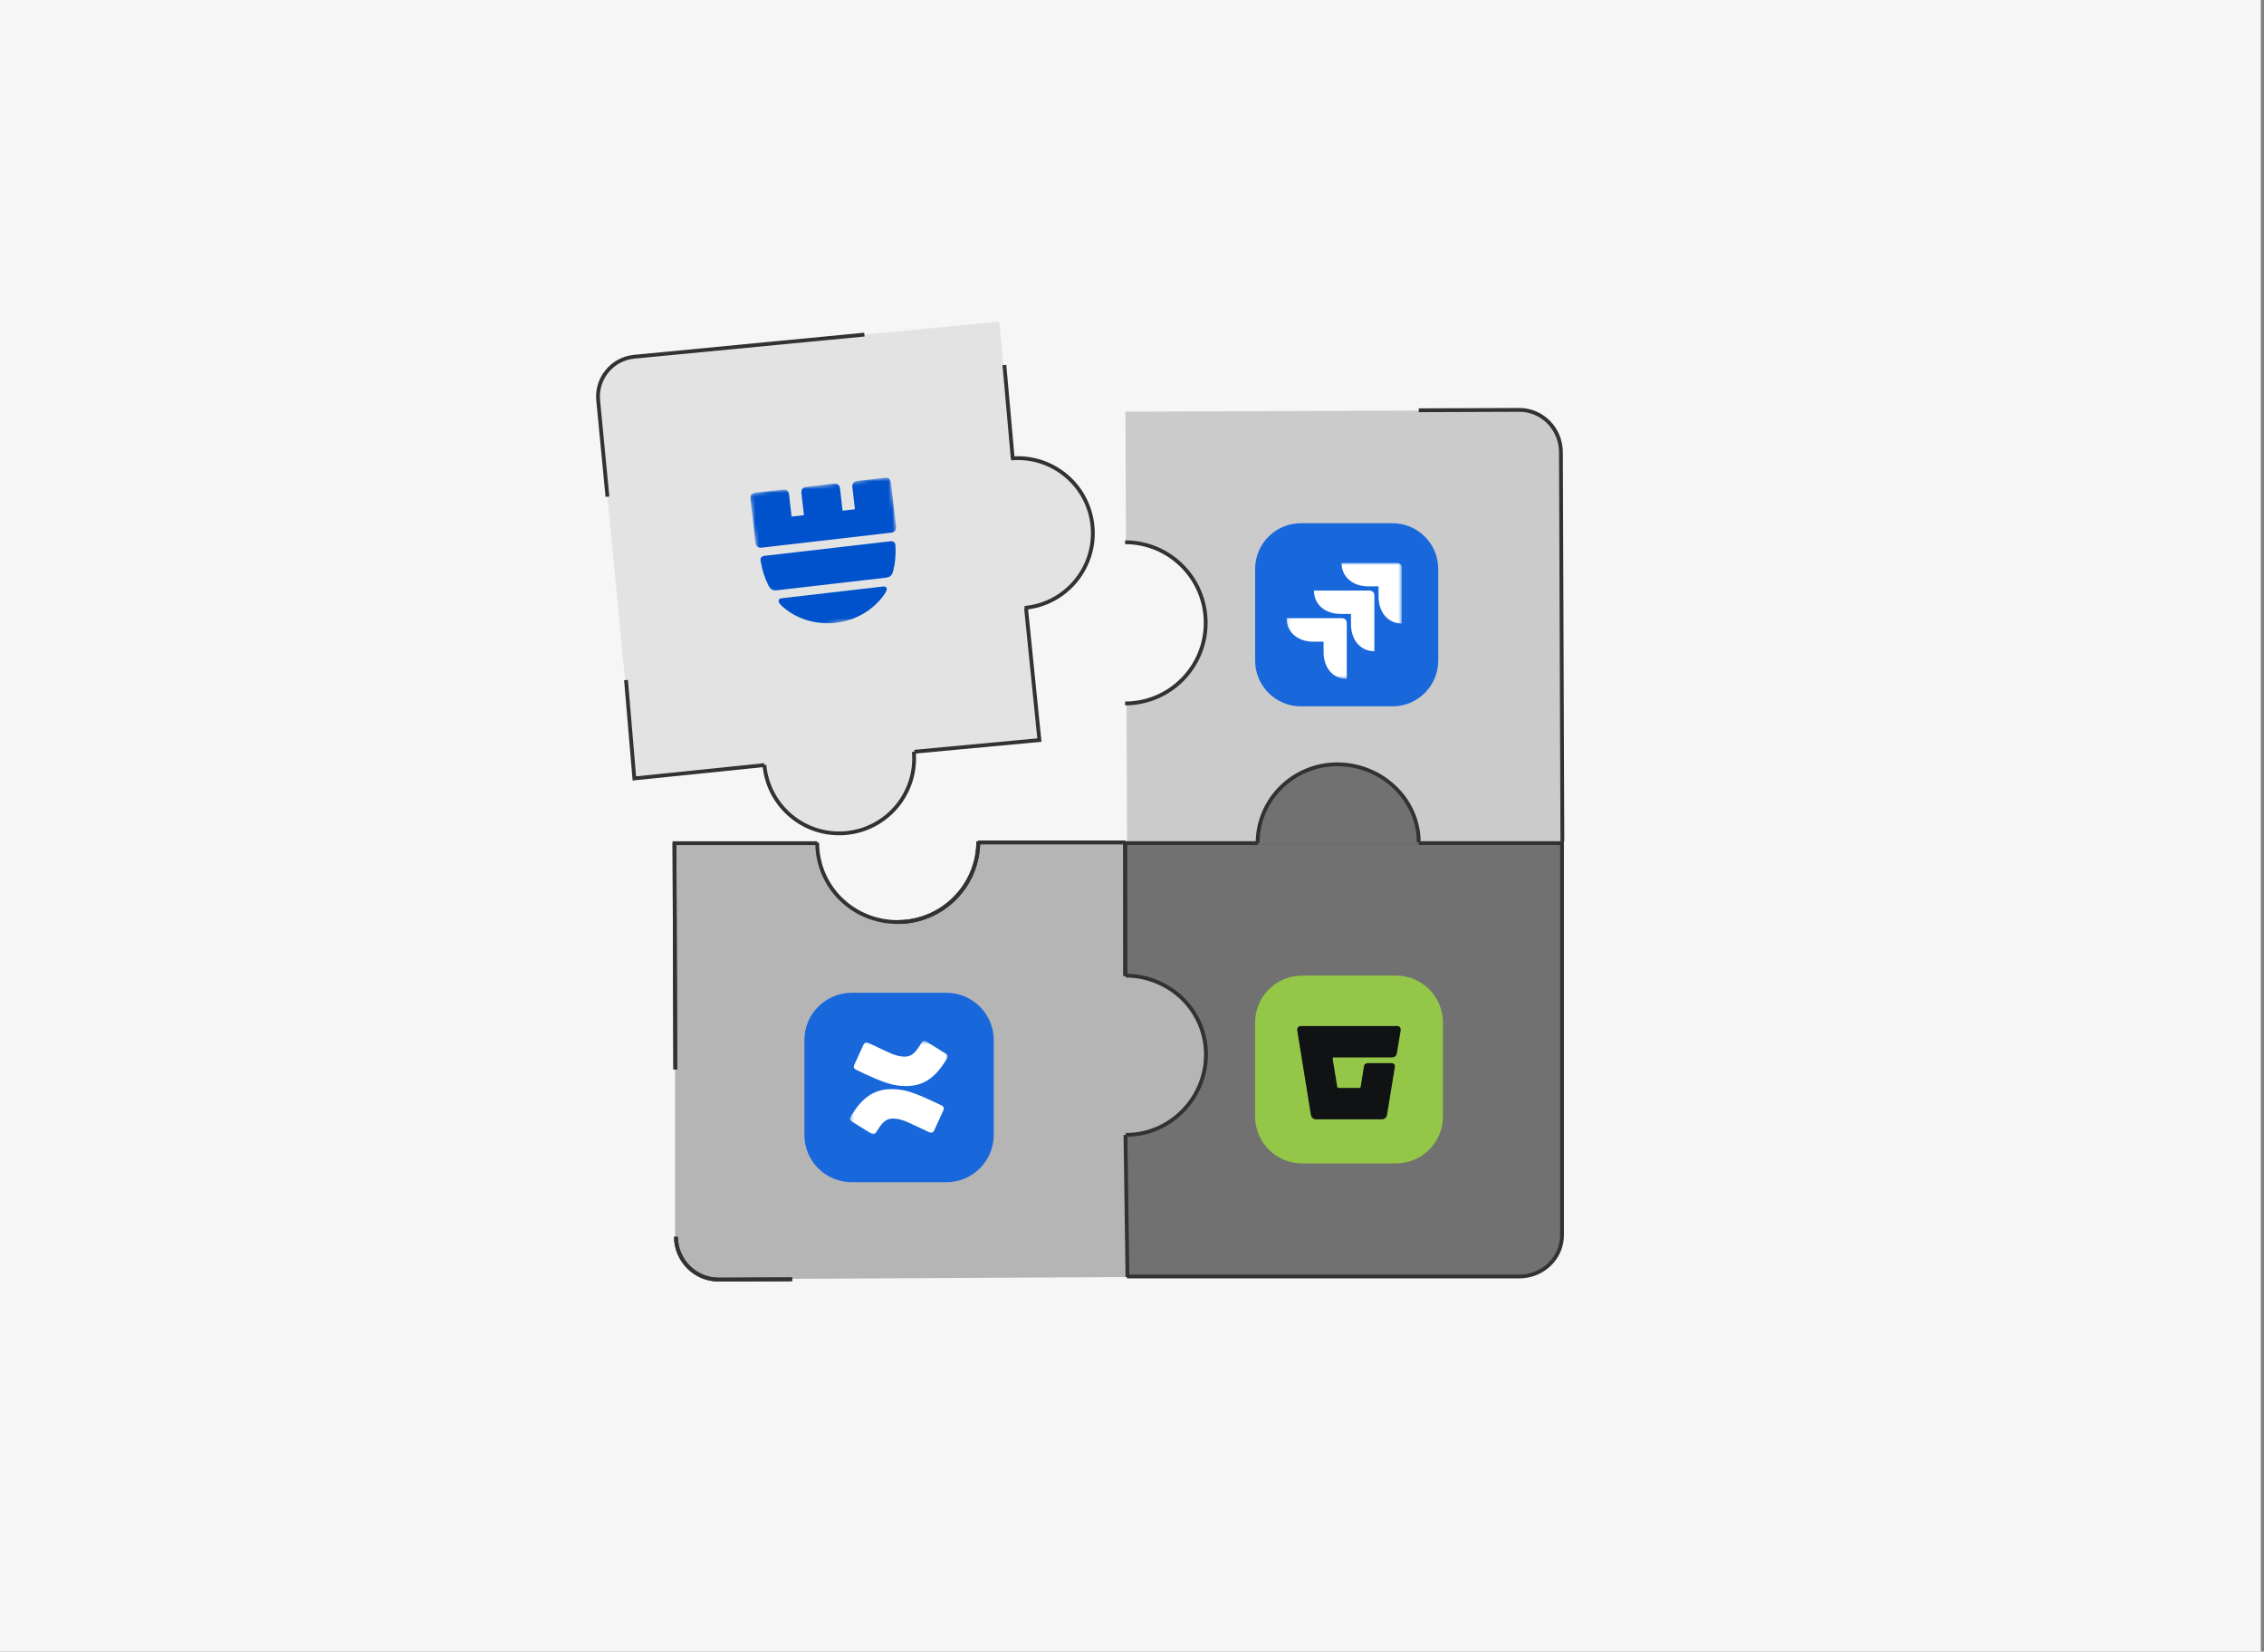 <svg width="595" height="434" viewBox="0 0 595 434" fill="none" xmlns="http://www.w3.org/2000/svg">
<rect x="0" y="0" width="595" height="434" fill="#808080" stroke="none"/>
<rect width="594.165" height="434.003" fill="#F6F6F6"/>
<path d="M410.514 324.59C410.514 330.58 405.478 335.436 399.266 335.436L358.251 335.436L355.426 335.436L334.239 335.436L296.158 335.436L295.923 278.494L295.689 221.552L410.514 221.552C410.514 252.206 410.514 272.6 410.514 298.365C410.514 300.882 410.514 303.45 410.514 306.083C410.514 311.881 410.514 317.999 410.514 324.59Z" fill="#717171"/>
<path d="M399.514 107.792C405.544 107.769 410.451 112.746 410.474 118.908L410.625 159.587L410.636 162.39L410.713 183.405V221.601H296.204L296.067 184.939C307.632 184.787 316.961 175.368 316.961 163.767C316.961 152.114 307.548 142.659 295.91 142.591L295.783 108.177L373.112 107.89C375.646 107.881 378.232 107.871 380.883 107.861C386.72 107.839 392.878 107.816 399.514 107.792Z" fill="#CBCBCB"/>
<path d="M295.732 256.178C307.258 256.419 316.506 265.857 316.461 277.43C316.417 288.845 307.347 298.114 296.038 298.51L296.307 335.586C264.388 335.705 242.747 335.911 215.918 336.01C213.298 336.02 210.623 336.03 207.881 336.041C201.844 336.063 195.473 336.087 188.609 336.113C182.372 336.136 177.437 331.302 177.414 325.065V280.875L177.031 259.568L177.414 221.428L214.766 221.427L214.847 222.154C215.142 224.816 215.768 227.431 216.708 229.939C217.842 232.963 219.857 235.579 222.491 237.449L223.739 238.334C230.458 243.102 239.354 243.526 246.508 239.439C250.805 236.983 254.121 233.094 255.859 228.459L256.326 227.214L257.008 221.331L295.478 220.89L295.732 256.178Z" fill="#B5B5B5"/>
<path d="M410.608 221.093L410.467 183.322M380.636 107.779C386.474 107.757 392.632 107.734 399.268 107.709C405.298 107.687 410.205 112.664 410.228 118.825L410.379 159.506M380.636 107.779C377.985 107.789 375.4 107.798 372.867 107.808L380.636 107.779ZM410.379 159.506L410.389 162.308L410.467 183.322M410.379 159.506L410.467 183.322" stroke="#323232"/>
<path d="M296.158 335.436L334.239 335.436M295.689 221.552L410.514 221.552C410.514 252.206 410.514 272.6 410.514 298.365M410.514 306.083C410.514 311.881 410.514 317.999 410.514 324.59C410.514 330.58 405.478 335.436 399.266 335.436L358.251 335.436M410.514 306.083C410.514 303.45 410.514 300.882 410.514 298.365M410.514 306.083L410.514 298.365M358.251 335.436L355.426 335.436L334.239 335.436M358.251 335.436L334.239 335.436" stroke="#323232"/>
<path d="M177.644 325.007C177.667 331.239 182.682 336.273 188.846 336.25C195.628 336.225 201.922 336.202 207.888 336.179M177.48 281.024L177.401 259.768L177.26 221.563L214.767 221.564" stroke="#323232"/>
<path d="M214.767 221.423C214.786 233.119 224.262 242.31 235.958 242.291C247.653 242.273 257.119 232.777 257.101 221.081" stroke="#323232"/>
<path d="M257.101 221.364L295.689 221.364" stroke="#323232"/>
<path d="M295.689 221.081L295.689 256.523" stroke="#323232"/>
<path d="M177.259 221.468L177.401 259.705L177.48 280.979M177.644 324.997C177.667 331.235 182.742 336.273 188.98 336.25C195.843 336.224 202.213 336.2 208.251 336.178" stroke="#323232"/>
<path d="M295.857 256.376C307.553 256.422 316.998 265.722 316.954 277.15C316.91 288.578 307.557 298.265 295.861 298.22" stroke="#323232"/>
<path d="M235.958 242.291C247.653 242.273 257.119 232.777 257.101 221.081" stroke="#323232"/>
<path d="M257.101 221.364L295.689 221.364" stroke="#323232"/>
<path d="M295.689 221.081L295.78 256.144" stroke="#323232"/>
<path d="M330.513 222.023C330.513 210.327 339.994 200.846 351.69 200.846C363.385 200.846 372.866 210.327 372.866 222.023C373.338 222.023 362.915 222.023 351.219 222.023C339.524 222.023 330.513 222.023 330.513 222.023Z" fill="#717171"/>
<path d="M330.513 221.552C330.513 210.117 339.89 200.846 351.457 200.846C363.024 200.846 372.866 209.954 372.866 221.39" stroke="#323232"/>
<path d="M295.689 184.846C307.385 184.846 316.866 175.365 316.866 163.669C316.866 151.974 307.385 142.493 295.689 142.493" stroke="#323232"/>
<path d="M295.783 298.23L296.309 335.582" stroke="#323232"/>
<g clip-path="url(#clip0_13060_709)">
<path d="M211.395 273.33C211.395 266.458 216.965 260.887 223.837 260.887H248.723C255.595 260.887 261.166 266.458 261.166 273.33V298.216C261.166 305.088 255.595 310.659 248.723 310.659H223.837C216.965 310.659 211.395 305.088 211.395 298.216V273.33Z" fill="#1868DB"/>
<mask id="mask0_13060_709" style="mask-type:luminance" maskUnits="userSpaceOnUse" x="223" y="273" width="27" height="26">
<path d="M249.056 273.524H223.384V298.068H249.056V273.524Z" fill="white"/>
</mask>
<g mask="url(#mask0_13060_709)">
<path d="M247.416 290.47C239.736 286.757 237.493 286.202 234.257 286.202C230.46 286.202 227.224 287.781 224.333 292.22L223.858 292.946C223.47 293.543 223.384 293.757 223.384 294.013C223.384 294.269 223.513 294.482 223.988 294.781L228.863 297.812C229.122 297.983 229.338 298.068 229.554 298.068C229.813 298.068 229.985 297.94 230.244 297.556L231.021 296.361C232.229 294.525 233.307 293.928 234.688 293.928C235.896 293.928 237.32 294.269 239.089 295.123L244.18 297.513C244.698 297.769 245.259 297.641 245.518 297.043L247.934 291.751C248.193 291.153 248.02 290.769 247.416 290.47ZM225.023 281.122C232.703 284.836 234.947 285.391 238.183 285.391C241.98 285.391 245.216 283.811 248.106 279.372L248.581 278.647C248.969 278.049 249.056 277.836 249.056 277.579C249.056 277.323 248.926 277.11 248.452 276.811L243.576 273.781C243.317 273.61 243.102 273.524 242.886 273.524C242.627 273.524 242.454 273.652 242.195 274.037L241.419 275.232C240.211 277.067 239.132 277.665 237.751 277.665C236.543 277.665 235.12 277.323 233.35 276.47L228.259 274.079C227.742 273.823 227.181 273.951 226.922 274.549L224.506 279.842C224.247 280.439 224.419 280.823 225.023 281.122Z" fill="white"/>
</g>
</g>
<path d="M157.206 105.215C156.651 99.435 160.886 94.299 166.665 93.743L204.825 90.075L207.454 89.823L227.166 87.928L262.597 84.522L273.16 194.408L166.763 204.635C163.92 175.058 162.028 155.38 159.639 130.519C159.405 128.091 159.167 125.613 158.923 123.072C158.385 117.477 157.818 111.575 157.206 105.215Z" fill="#E3E3E3"/>
<path d="M240.24 197.543C241.199 208.387 233.186 217.957 222.341 218.916C211.496 219.876 201.927 211.862 200.967 201.017C200.53 201.056 210.195 200.201 221.04 199.241C231.885 198.282 240.24 197.543 240.24 197.543Z" fill="#E3E3E3"/>
<path d="M265.716 120.473C276.558 119.489 286.146 127.481 287.13 138.323C288.114 149.166 280.122 158.753 269.28 159.738C269.32 160.175 268.443 150.512 267.458 139.669C266.474 128.827 265.716 120.473 265.716 120.473Z" fill="#E3E3E3"/>
<path d="M158.923 123.072C158.385 117.477 157.818 111.575 157.206 105.215C156.651 99.435 160.886 94.299 166.665 93.743L204.825 90.075M158.923 123.072C159.167 125.613 159.405 128.091 159.639 130.519L158.923 123.072ZM204.825 90.075L207.454 89.823L227.166 87.928L204.825 90.075Z" stroke="#323232"/>
<path d="M240.168 197.542C241.127 208.387 233.114 217.956 222.269 218.915C211.424 219.875 201.855 211.861 200.896 201.017" stroke="#323232"/>
<path d="M200.882 201.047L166.713 204.552L164.522 178.706" stroke="#323232"/>
<path d="M265.716 120.474C276.559 119.49 286.146 127.482 287.13 138.324C288.115 149.167 280.123 158.754 269.28 159.738" stroke="#323232"/>
<path d="M266.153 120.444L263.963 95.912" stroke="#323232"/>
<path d="M269.659 159.869L273.163 194.476L240.309 197.543" stroke="#323232"/>
<mask id="mask1_13060_709" style="mask-type:luminance" maskUnits="userSpaceOnUse" x="197" y="125" width="42" height="41">
<path d="M233.988 125.373L197.051 129.64L201.228 165.797L238.166 161.53L233.988 125.373Z" fill="white"/>
</mask>
<g mask="url(#mask1_13060_709)">
<path d="M200.214 143.904L234.161 139.982C235.136 139.87 235.596 139.289 235.484 138.314L234.161 126.868C234.049 125.893 233.468 125.433 232.493 125.545L225.339 126.372C224.364 126.485 223.904 127.065 224.016 128.04L224.685 133.828L221.433 134.204L220.765 128.416C220.652 127.441 220.072 126.98 219.096 127.093L211.943 127.92C210.967 128.032 210.507 128.613 210.62 129.588L211.289 135.376L208.037 135.752L207.368 129.964C207.256 128.988 206.675 128.528 205.7 128.641L198.546 129.467C197.571 129.58 197.111 130.16 197.224 131.136L198.546 142.581C198.659 143.557 199.239 144.017 200.214 143.904ZM201.957 153.851C201.008 151.918 200.313 149.89 199.905 147.499C199.742 146.661 200.08 146.16 200.99 146.055L233.896 142.254C234.806 142.148 235.242 142.493 235.332 143.274C235.48 145.695 235.28 147.959 234.732 150.065C234.462 151.15 233.93 151.673 232.824 151.801L204.211 155.107C203.105 155.234 202.467 154.847 201.957 153.851ZM232.69 155.77C230.012 159.968 225.16 163.033 219.697 163.664C214.234 164.295 208.681 162.432 205.182 158.949C204.281 157.998 204.596 157.303 205.376 157.213L232.169 154.117C232.95 154.027 233.415 154.632 232.69 155.77Z" fill="#0052CC"/>
</g>
<path d="M329.858 268.703C329.858 261.888 335.383 256.363 342.198 256.363H366.878C373.693 256.363 379.218 261.888 379.218 268.703V293.383C379.218 300.198 373.693 305.723 366.878 305.723H342.198C335.383 305.723 329.858 300.198 329.858 293.383V268.703Z" fill="#94C748"/>
<path d="M366.556 280.556L364.527 292.945C364.395 293.695 363.866 294.136 363.116 294.136H345.921C345.172 294.136 344.643 293.695 344.511 292.945L340.939 270.856C340.807 270.107 341.204 269.622 341.909 269.622H367.129C367.834 269.622 368.231 270.107 368.099 270.856L367.129 276.676C366.997 277.514 366.512 277.866 365.718 277.866H350.551C350.33 277.866 350.198 277.999 350.242 278.263L351.433 285.582C351.477 285.759 351.609 285.891 351.785 285.891H357.253C357.429 285.891 357.561 285.759 357.605 285.582L358.443 280.291C358.531 279.63 358.972 279.365 359.589 279.365H365.542C366.423 279.365 366.688 279.806 366.556 280.556Z" fill="#101214"/>
<g clip-path="url(#clip1_13060_709)">
<g clip-path="url(#clip2_13060_709)">
<path d="M329.858 149.519C329.858 142.874 335.245 137.488 341.89 137.488H365.953C372.598 137.488 377.984 142.874 377.984 149.519V173.582C377.984 180.227 372.598 185.614 365.953 185.614H341.89C335.245 185.614 329.858 180.227 329.858 173.582V149.519Z" fill="#1868DB"/>
<mask id="mask2_13060_709" style="mask-type:luminance" maskUnits="userSpaceOnUse" x="338" y="147" width="31" height="32">
<path d="M368.391 147.905H338.117V178.413H368.391V147.905Z" fill="white"/>
</mask>
<g mask="url(#mask2_13060_709)">
<path d="M347.853 168.616H345.141C341.051 168.616 338.117 166.111 338.117 162.443H352.698C353.454 162.443 353.943 162.98 353.943 163.74V178.413C350.298 178.413 347.853 175.46 347.853 171.345V168.616ZM355.054 161.325H352.343C348.253 161.325 345.319 158.864 345.319 155.196H359.9C360.655 155.196 361.189 155.688 361.189 156.449V171.121C357.544 171.121 355.054 168.169 355.054 164.053V161.325ZM362.3 154.078H359.589C355.499 154.078 352.565 151.573 352.565 147.905H367.146C367.902 147.905 368.39 148.442 368.39 149.157V163.83C364.745 163.83 362.3 160.877 362.3 156.762V154.078Z" fill="white"/>
</g>
</g>
</g>
<defs>
<clipPath id="clip0_13060_709">
<rect width="49.771" height="49.771" fill="white" transform="translate(211.395 260.887)"/>
</clipPath>
<clipPath id="clip1_13060_709">
<rect width="48.126" height="48.126" fill="white" transform="translate(329.858 137.488)"/>
</clipPath>
<clipPath id="clip2_13060_709">
<rect width="48.126" height="48.126" fill="white" transform="translate(329.858 137.488)"/>
</clipPath>
</defs>
</svg>
